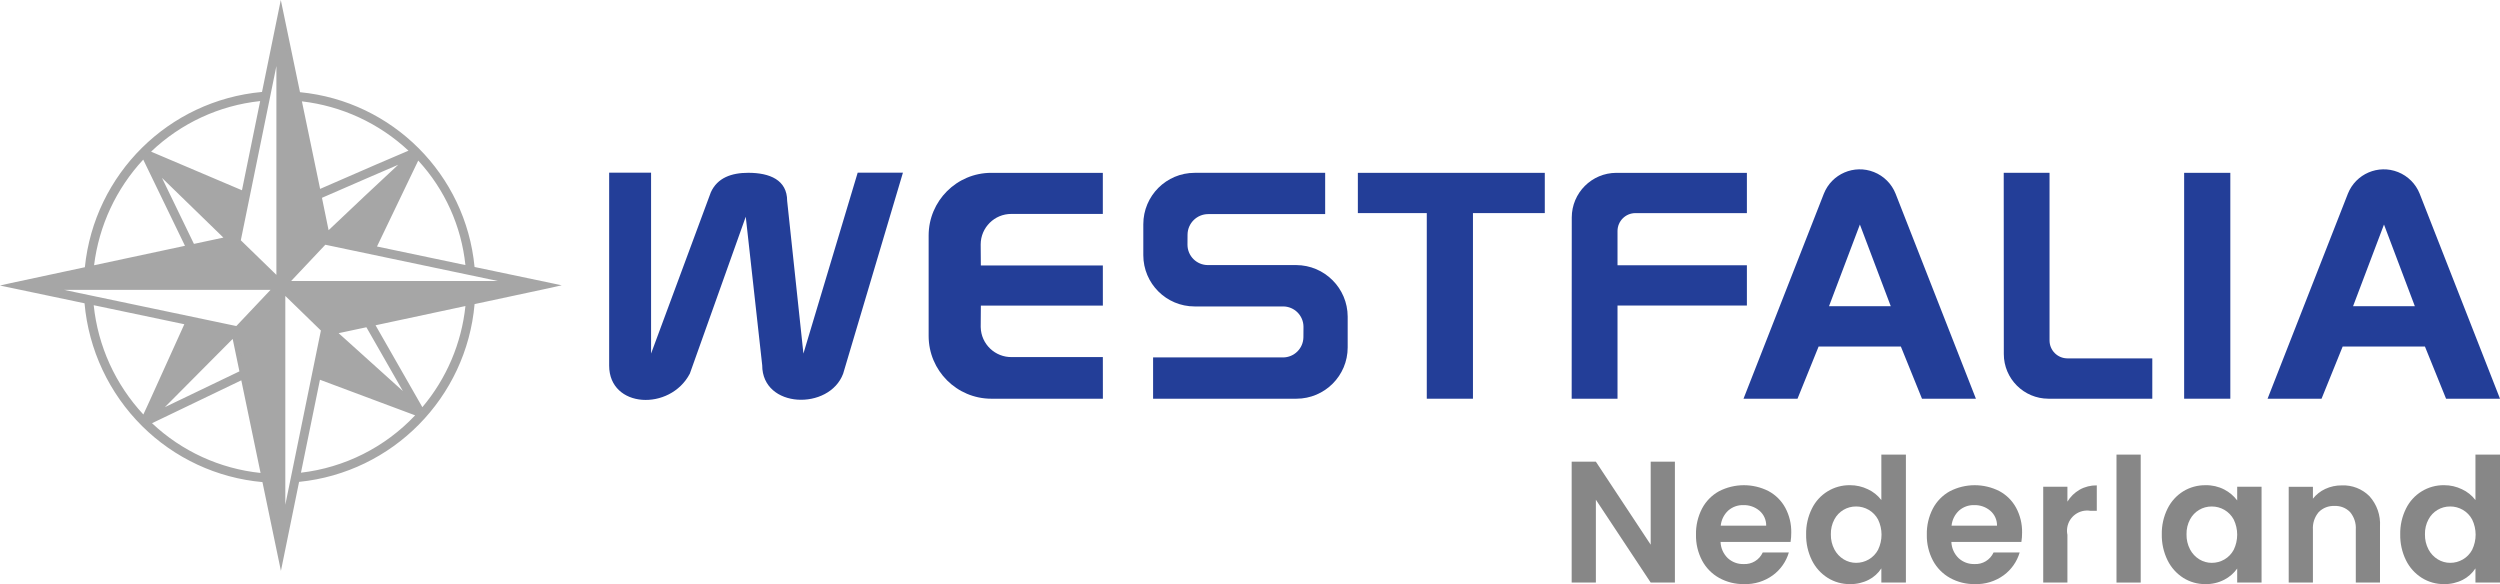 <?xml version="1.0" encoding="UTF-8"?><svg id="uuid-83ea7cb1-35d9-45bb-9f16-f492d88f347f" xmlns="http://www.w3.org/2000/svg" viewBox="0 0 470.76 109.996"><defs><style>.uuid-b45ca826-e859-4049-9045-6393de67722f{fill:#a6a6a6;}.uuid-66d3f59d-9858-4292-bbd7-ae28a3d528ce{fill:#878787;}.uuid-bd061dca-0fa0-45f3-8eb2-811f64b05f20{fill:#233e98;}</style></defs><path id="uuid-6e0fe7e7-53e9-4765-a533-11d7912869c6" class="uuid-b45ca826-e859-4049-9045-6393de67722f" d="M101.56,53.317l-12.634-2.653h0c-1.481-17.485-15.339-31.363-32.822-32.869-1.194-5.74-2.363-11.356-3.221-15.468l-3.151,15.425c-17.614,1.48-31.642,15.357-33.315,32.953h0c-2.679.573-13.873,2.966-14.213,3.043l.894.187.8.169,12.428,2.61.031.007c.684,8.765,4.495,16.992,10.739,23.181,6.091,6.065,14.142,9.765,22.711,10.436,1.153,5.546,2.269,10.911,3.085,14.824l.355-1.751,2.679-13.109c17.653-1.661,31.567-15.756,33-33.429.934-.2,14.244-3.045,14.64-3.135l-2.006-.421ZM49.583,18.497l-1.46,7.145,1.459-7.145h.001ZM49.583,18.503c-.055.266-3.617,17.726-3.67,17.981l-17.78-7.557-.517-.22c5.896-5.875,13.671-9.489,21.963-10.208M43.026,45.014l-6.766,1.448-7.344-15.169,14.11,13.721ZM27.1,29.235l8.417,17.385-18.342,3.924c.823-8.015,4.319-15.521,9.925-21.309M17.111,56.878l18.262,3.835c-1.92,4.274-4.847,10.761-6.773,14.972-.614,1.314-.949,2.147-1.495,3.167-5.767-5.952-9.298-13.716-9.994-21.974M44.077,62.766c.018.08,1.523,7.334,1.543,7.426l-16.785,8.058-.012-.015,15.274-15.37-.02-.099ZM27.809,79.566h0c3.368-1.616,17.543-8.428,17.966-8.631,1.009,4.85,2.463,11.845,3.878,18.655-8.227-.692-15.954-4.238-21.843-10.024M44.664,61.914l-37.142-7.8h44.519l-7.377,7.8M52.522,52.876l-7.685-7.468,7.689-37.627-.004,45.095ZM78.522,29.635l.107-.224.015.016c5.473,5.745,8.832,13.178,9.529,21.082h0l-17.865-3.752,8.214-17.122ZM61.608,44.265l-1.517-7.292c2.535-1.1,5.82-2.533,8.895-3.869,2.55-1.106,6.243-2.693,7.692-3.315.059-.026.127 0.0.153.059.02.046.009.1-.028.133-2.176,2.022-11.028,10.258-15.2,14.284M56.256,18.552c8.096.779,15.682,4.301,21.5,9.984-4.781,1.995-12.7,5.476-17.826,7.7-.963-4.671-2.324-11.22-3.669-17.688l-.005.004ZM53.25,99.709v-45.096l7.685,7.472-7.685,37.624ZM78.98,78.024c-5.933,6.558-14.098,10.668-22.9,11.527h0l3.816-18.671c.406.152,18.7,6.99,19.1,7.138l-.016.006ZM62.76,62.474l6.471-1.384,8.5,14.857-14.971-13.473ZM79.46,77.507c-.006-.01-9.469-16.564-9.477-16.579l18.184-3.889c-.669,7.567-3.722,14.726-8.719,20.447l.012.021ZM53.73,53.382l7.364-7.809,37.156,7.809h-44.52Z"/><path id="uuid-3f6d9a33-b507-41f5-bdb1-1f7282bc6e50" class="uuid-b45ca826-e859-4049-9045-6393de67722f" d="M52.899,107.497l-.467-2.24c-.8-3.83-1.886-9.054-3.013-14.478-8.55-.763-16.564-4.492-22.654-10.542-6.23-6.189-10.072-14.38-10.847-23.127l-15.918-3.343,2.1-.477c.154-.035,2.7-.581,13.88-2.971,1.79-17.566,15.774-31.403,33.359-33.006L52.875,0l.466,2.23c.841,4.031,1.98,9.507,3.15,15.129,17.423,1.691,31.204,15.491,32.871,32.916l16.412,3.446-2.1.477c-.3.068-7.953,1.705-12.065,2.584l-2.241.479c-1.55,17.646-15.424,31.7-33.049,33.477l-3.42,16.759ZM50.24,90.108l.029.134c.9,4.344,1.782,8.576,2.514,12.085v-48.183h.471q.191,0,4.171,3.868t3.985,4.074l-.01.094-1.662,8.136.32.12,18.554,6.936-16.848-15.168,29.648-6.343c2.637-.564,6.731-1.439,9.4-2.012h-47.821v.137l-.1-.1-.51.542q-7.517,7.949-7.72,7.949l-.1-.01-8.609-1.808-.154.344c-2.048,4.558-4.937,10.957-6.775,14.974-.2.435-.374.813-.533,1.164-.323.715-.6,1.332-.975,2.03l-.075.14,1.128-.542-.371-.453.287-.316,15.274-15.37.243.242.53-.113c.011.047.375,1.8,1.09,5.244.25,1.206.446,2.152.454,2.188l.077.362h0l4.086,19.651.002.004ZM53.726,55.727v39.322l6.7-32.806c-.91-.886-4.962-4.825-6.7-6.516M28.626,79.693c5.601,5.278,12.783,8.569,20.438,9.366l-3.627-17.443-1.733.833c-3.948,1.9-11.926,5.731-15.078,7.244M60.248,71.51l-3.577,17.5c8.214-.958,15.827-4.782,21.5-10.8l-17.921-6.7M17.644,57.47c.798,7.693,4.08,14.916,9.349,20.578.225-.454.426-.9.648-1.391.161-.353.333-.736.536-1.171,1.765-3.858,4.5-9.92,6.532-14.432l-17.065-3.584ZM79.266,77.616l.363.135.058-.066-.211-.184-.21.115ZM70.718,61.25l1.671,2.923c4.8,8.4,6.524,11.414,7.143,12.5,4.551-5.393,7.376-12.028,8.111-19.046l-16.925,3.623ZM43.818,63.817l-12.773,12.85,14.038-6.74c-.081-.389-.219-1.056-.38-1.829-.3-1.423-.666-3.208-.889-4.282M63.765,62.737l12.1,10.9-6.87-12.014-5.23,1.114ZM12.051,54.578l32.45,6.817,6.446-6.816-38.896-.001ZM4.962,53.637h47.671l-8.307-8.074,1.737-8.5-18.447-7.836.14.29,16.225,15.777-27.462,5.875-11.557,2.472M52.991,5.153v48.331l7.949-8.429.365.077-.159-.777-1.52-7.289-.078-.375h0l-3.884-18.672-.026-.128c-.948-4.555-1.879-9.031-2.652-12.74M54.826,52.908h38.9l-32.466-6.823-6.434,6.823ZM45.346,45.247l6.7,6.512V12.436l-6.7,32.811ZM26.972,30.054c-5.101,5.493-8.34,12.454-9.257,19.894l17.116-3.662-7.859-16.232ZM70.99,46.416l16.649,3.5c-.764-7.346-3.88-14.248-8.884-19.68l-7.765,16.18ZM61.37,45.145l8.345,1.754,8.68-18.091-.02-.02-.429.179-.958.4c.29.147.406.5.259.79-.031.061-.073.117-.123.164-1.8,1.669-10.967,10.2-15.19,14.278l-.564.546ZM30.5,33.495l6.019,12.43,5.545-1.186-11.564-11.244ZM60.626,37.248c.7,3.361,1.069,5.14,1.249,6.1,3.65-3.5,10.007-9.436,13.108-12.322-1.737.746-4.049,1.742-5.814,2.508-2.934,1.274-6.06,2.633-8.543,3.715M28.448,28.557l17.114,7.27,2.278-11.161c.5-2.457.942-4.613,1.15-5.634-7.71.821-14.931,4.17-20.539,9.524M56.851,19.086l3.428,16.484c1.179-.512,2.485-1.081,3.855-1.678,4.355-1.9,9.255-4.033,12.785-5.517-5.525-5.161-12.558-8.416-20.068-9.289"/><path id="uuid-2b29c583-e440-495a-863d-9bc9976c4834" class="uuid-bd061dca-0fa0-45f3-8eb2-811f64b05f20" d="M295.969,40.982l-.016,34.1h8.632v-17.545h24.362v-7.588h-24.362v-6.445c0-1.864,1.511-3.375,3.375-3.375h20.987v-7.582h-24.565c-4.646-.001-8.412,3.765-8.413,8.411,0,.008,0,.016,0,.024"/><path id="uuid-1f3e39b8-20a3-40bf-8dab-1e0b8bae9273" class="uuid-bd061dca-0fa0-45f3-8eb2-811f64b05f20" d="M207.67,49.991h-22.973l-.03-3.964c.008-3.179,2.592-5.751,5.771-5.743.043 0.0.086.001.129.002h17.1v-7.74h-21c-6.518.003-11.8,5.288-11.8,11.806v18.908c0,6.529,5.292,11.821,11.821,11.821h20.99l-.007-7.84h-17.1c-3.181.076-5.822-2.441-5.898-5.622-.001-.039-.002-.077-.002-.116l.03-3.96h22.973l-.004-7.552Z"/><path id="uuid-0a1fc46c-584b-43d6-82b2-fe8443f3ffd7" class="uuid-bd061dca-0fa0-45f3-8eb2-811f64b05f20" d="M377.326,66.636l-.016-34.092h8.627v31.566c0,1.863,1.51,3.373,3.373,3.374h15.977v7.594h-19.556c-4.646-.004-8.409-3.775-8.405-8.421,0-.007,0-.014,0-.021"/><path id="uuid-d641762e-8d42-453d-93b2-a62b01c24456" class="uuid-bd061dca-0fa0-45f3-8eb2-811f64b05f20" d="M217.133,75.079h26.982c5.335,0,9.659-4.324,9.659-9.659v-5.806c-.018-5.352-4.353-9.685-9.705-9.7h-16.623c-2.12,0-3.838-1.718-3.838-3.838,0-.008,0-.017,0-.025l.012-1.866c.017-2.142,1.758-3.87,3.9-3.87h22.015v-7.771h-24.57c-5.343.001-9.674,4.332-9.674,9.675v5.829c0,5.332,4.323,9.655,9.655,9.655h16.666c2.121,0,3.841,1.72,3.841,3.841,0,.009,0,.017,0,.026l-.013,1.91c-.014,2.116-1.733,3.825-3.85,3.825h-24.457v7.774Z"/><path id="uuid-f82affaa-14ff-4aa4-bda9-e8b64fa791fe" class="uuid-bd061dca-0fa0-45f3-8eb2-811f64b05f20" d="M268.668,40.127v34.953h8.695v-34.953h13.527v-7.581h-35.2v7.581h12.978Z"/><rect id="uuid-2e337e7f-b080-4623-a6eb-c8abcaa27e65" class="uuid-bd061dca-0fa0-45f3-8eb2-811f64b05f20" x="411.283" y="32.544" width="8.697" height="42.535"/><path id="uuid-0061fc55-4e3a-48f3-b66d-4721bb25e982" class="uuid-bd061dca-0fa0-45f3-8eb2-811f64b05f20" d="M350.226,42.279l-5.818,15.385h11.633l-5.815-15.385ZM328.311,75.079l15.128-38.608c1.482-3.729,5.706-5.552,9.435-4.07,1.862.74,3.337,2.216,4.074,4.079l15.124,38.6h-10.154l-3.979-9.827h-15.489l-3.974,9.827-10.165-.001Z"/><path id="uuid-9158687a-5af7-4cf2-9b1b-6e53411667a7" class="uuid-bd061dca-0fa0-45f3-8eb2-811f64b05f20" d="M448.915,42.279l-5.825,15.385h11.636l-5.811-15.385ZM426.993,75.079l15.124-38.608c1.486-3.732,5.715-5.553,9.447-4.067,1.86.741,3.333,2.215,4.071,4.076l15.125,38.6h-10.156l-3.979-9.827h-15.491l-3.979,9.827-10.162-.001Z"/><path id="uuid-6b48a914-d02d-433e-882b-b5ddf51bb536" class="uuid-bd061dca-0fa0-45f3-8eb2-811f64b05f20" d="M158.772,70.356c-2.6,6.982-15.244,6.61-15.244-1.569l-3.1-27.977-10.53,29.546c-3.712,7.094-15.192,6.554-15.192-1.516v-36.325h7.894v34.064l11.254-30.368c1.236-2.736,3.886-3.672,7.051-3.672,4.042,0,7.319,1.348,7.319,5.283l3.063,28.757,10.218-34.064h8.521l-11.254,37.841Z"/><path id="uuid-14b2b36b-1e2d-48f7-a376-07485fd101ec" class="uuid-66d3f59d-9858-4292-bbd7-ae28a3d528ce" d="M315.391,109.698h-4.558l-10.322-15.6v15.6h-4.558v-22.759h4.558l10.322,15.629v-15.629h4.558v22.759Z"/><path id="uuid-d3b26ff6-7abc-40f8-888a-dd74af8a54ea" class="uuid-66d3f59d-9858-4292-bbd7-ae28a3d528ce" d="M337.172,102.047h-13.187c.043,1.159.534,2.256,1.369,3.06.806.74,1.869,1.137,2.963,1.107,1.54.093,2.978-.775,3.613-2.181h4.916c-.505,1.715-1.557,3.219-2.995,4.281-1.575,1.15-3.488,1.74-5.437,1.677-1.631.027-3.241-.372-4.672-1.156-1.367-.757-2.487-1.894-3.224-3.272-.793-1.504-1.191-3.184-1.155-4.884-.038-1.708.354-3.398,1.139-4.916.723-1.373,1.833-2.505,3.191-3.256,2.924-1.509,6.394-1.521,9.328-.032,1.336.718,2.433,1.809,3.158,3.141.768,1.435,1.155,3.044,1.124,4.672.005.589-.039,1.177-.131,1.759M332.581,98.986c.019-1.081-.446-2.114-1.269-2.816-.845-.713-1.924-1.089-3.029-1.058-1.045-.03-2.062.336-2.848,1.025-.803.746-1.307,1.759-1.416,2.849h8.562Z"/><path id="uuid-189c10ae-71ee-43e1-b967-5920ae1021a4" class="uuid-66d3f59d-9858-4292-bbd7-ae28a3d528ce" d="M341.193,95.763c1.341-2.732,4.137-4.446,7.18-4.4,1.161-.002,2.308.259,3.353.765,1.0.46,1.873,1.159,2.54,2.035v-8.559h4.623v24.094h-4.623v-2.671c-.59.913-1.41,1.654-2.377,2.149-1.097.56-2.317.84-3.549.814-1.472.013-2.917-.393-4.167-1.172-1.28-.805-2.312-1.949-2.98-3.305-.75-1.523-1.124-3.203-1.09-4.9-.033-1.681.341-3.345,1.09-4.851M353.647,97.829c-.404-.76-1.013-1.392-1.758-1.823-.722-.419-1.542-.639-2.377-.635-1.708-.018-3.284.918-4.086,2.426-.463.865-.693,1.835-.667,2.816-.023.991.207,1.971.667,2.849.405.772,1.013,1.419,1.758,1.872.701.427,1.507.652,2.328.651.835.003,1.655-.216,2.377-.635.745-.431,1.354-1.063,1.758-1.823.87-1.8.87-3.9,0-5.7"/><path id="uuid-05084fe2-b9df-4f23-bfe4-e5473ea3a957" class="uuid-66d3f59d-9858-4292-bbd7-ae28a3d528ce" d="M380.638,102.047h-13.187c.043,1.159.534,2.256,1.369,3.06.806.74,1.869,1.137,2.963,1.107,1.54.092,2.977-.775,3.613-2.181h4.916c-.505,1.715-1.557,3.219-2.995,4.281-1.575,1.15-3.488,1.74-5.437,1.677-1.631.027-3.241-.372-4.672-1.156-1.367-.757-2.487-1.894-3.224-3.272-.793-1.504-1.191-3.184-1.155-4.884-.038-1.708.354-3.398,1.139-4.916.723-1.373,1.833-2.505,3.191-3.256,2.924-1.509,6.394-1.521,9.328-.032,1.336.718,2.433,1.809,3.158,3.141.768,1.435,1.155,3.044,1.124,4.672.005.589-.039,1.177-.131,1.759M376.047,98.986c.019-1.081-.446-2.114-1.269-2.816-.845-.713-1.924-1.089-3.029-1.058-1.045-.03-2.062.336-2.848,1.025-.803.746-1.307,1.759-1.416,2.849h8.562Z"/><path id="uuid-bf0182fd-970b-458e-9b26-1fbb9a7de5ca" class="uuid-66d3f59d-9858-4292-bbd7-ae28a3d528ce" d="M391.594,92.214c.989-.554,2.107-.835,3.24-.814v4.786h-1.2c-2.071-.338-4.024,1.067-4.362,3.138-.075.461-.065.931.03,1.388v8.986h-4.557v-18.038h4.557v2.8c.564-.932,1.355-1.705,2.3-2.247"/><rect id="uuid-633cff35-ee4c-4f85-aa2f-d79edc88a738" class="uuid-66d3f59d-9858-4292-bbd7-ae28a3d528ce" x="398.545" y="85.604" width="4.558" height="24.094"/><path id="uuid-3f41c3e4-ff94-4bc6-9127-b05f4283f7fc" class="uuid-66d3f59d-9858-4292-bbd7-ae28a3d528ce" d="M408.166,95.763c.664-1.341,1.69-2.469,2.963-3.256,1.261-.764,2.71-1.159,4.184-1.14,1.227-.028,2.442.252,3.533.814.951.494,1.78,1.195,2.426,2.051v-2.572h4.59v18.038h-4.59v-2.637c-.629.884-1.461,1.604-2.426,2.1-1.1.571-2.326.856-3.565.831-1.468.015-2.909-.392-4.152-1.172-1.272-.809-2.297-1.952-2.963-3.305-.75-1.523-1.124-3.203-1.09-4.9-.033-1.681.341-3.345,1.09-4.851M420.62,97.831c-.404-.76-1.013-1.392-1.758-1.823-.722-.419-1.542-.639-2.377-.635-1.708-.018-3.284.918-4.086,2.426-.463.865-.693,1.835-.667,2.816-.023.991.207,1.971.667,2.849.405.772,1.013,1.419,1.758,1.872.701.427,1.507.652,2.328.651.835.003,1.655-.216,2.377-.635.745-.431,1.354-1.063,1.758-1.823.87-1.8.87-3.9,0-5.7"/><path id="uuid-6c42a544-d969-41d7-91b3-32635ca05638" class="uuid-66d3f59d-9858-4292-bbd7-ae28a3d528ce" d="M446.178,93.435c1.396,1.552,2.112,3.599,1.986,5.682v10.581h-4.557v-9.963c.079-1.199-.306-2.382-1.075-3.305-.764-.79-1.833-1.211-2.931-1.155-1.112-.058-2.196.362-2.978,1.155-.78.918-1.171,2.103-1.092,3.305v9.963h-4.558v-18.037h4.558v2.246c.619-.79,1.417-1.421,2.328-1.84.974-.451,2.036-.679,3.109-.667,1.945-.081,3.835.657,5.21,2.035"/><path id="uuid-961284dd-372f-43d4-b8a2-35636f9830ad" class="uuid-66d3f59d-9858-4292-bbd7-ae28a3d528ce" d="M453.064,95.763c1.341-2.732,4.137-4.446,7.18-4.4,1.161-.002,2.308.259,3.353.765,1.0.46,1.873,1.159,2.54,2.035v-8.559h4.623v24.094h-4.623v-2.671c-.59.913-1.41,1.654-2.377,2.149-1.097.56-2.317.84-3.549.814-1.472.013-2.918-.393-4.167-1.172-1.28-.805-2.312-1.949-2.98-3.305-.75-1.523-1.124-3.203-1.09-4.9-.033-1.681.341-3.345,1.09-4.851M465.518,97.829c-.404-.76-1.013-1.392-1.758-1.823-.722-.419-1.542-.639-2.377-.635-1.708-.018-3.284.918-4.086,2.426-.463.865-.693,1.835-.667,2.816-.023.991.207,1.971.667,2.849.405.772,1.013,1.419,1.758,1.872.701.427,1.507.652,2.328.651.835.003,1.655-.216,2.377-.635.745-.431,1.354-1.063,1.758-1.823.87-1.8.87-3.9,0-5.7"/></svg>